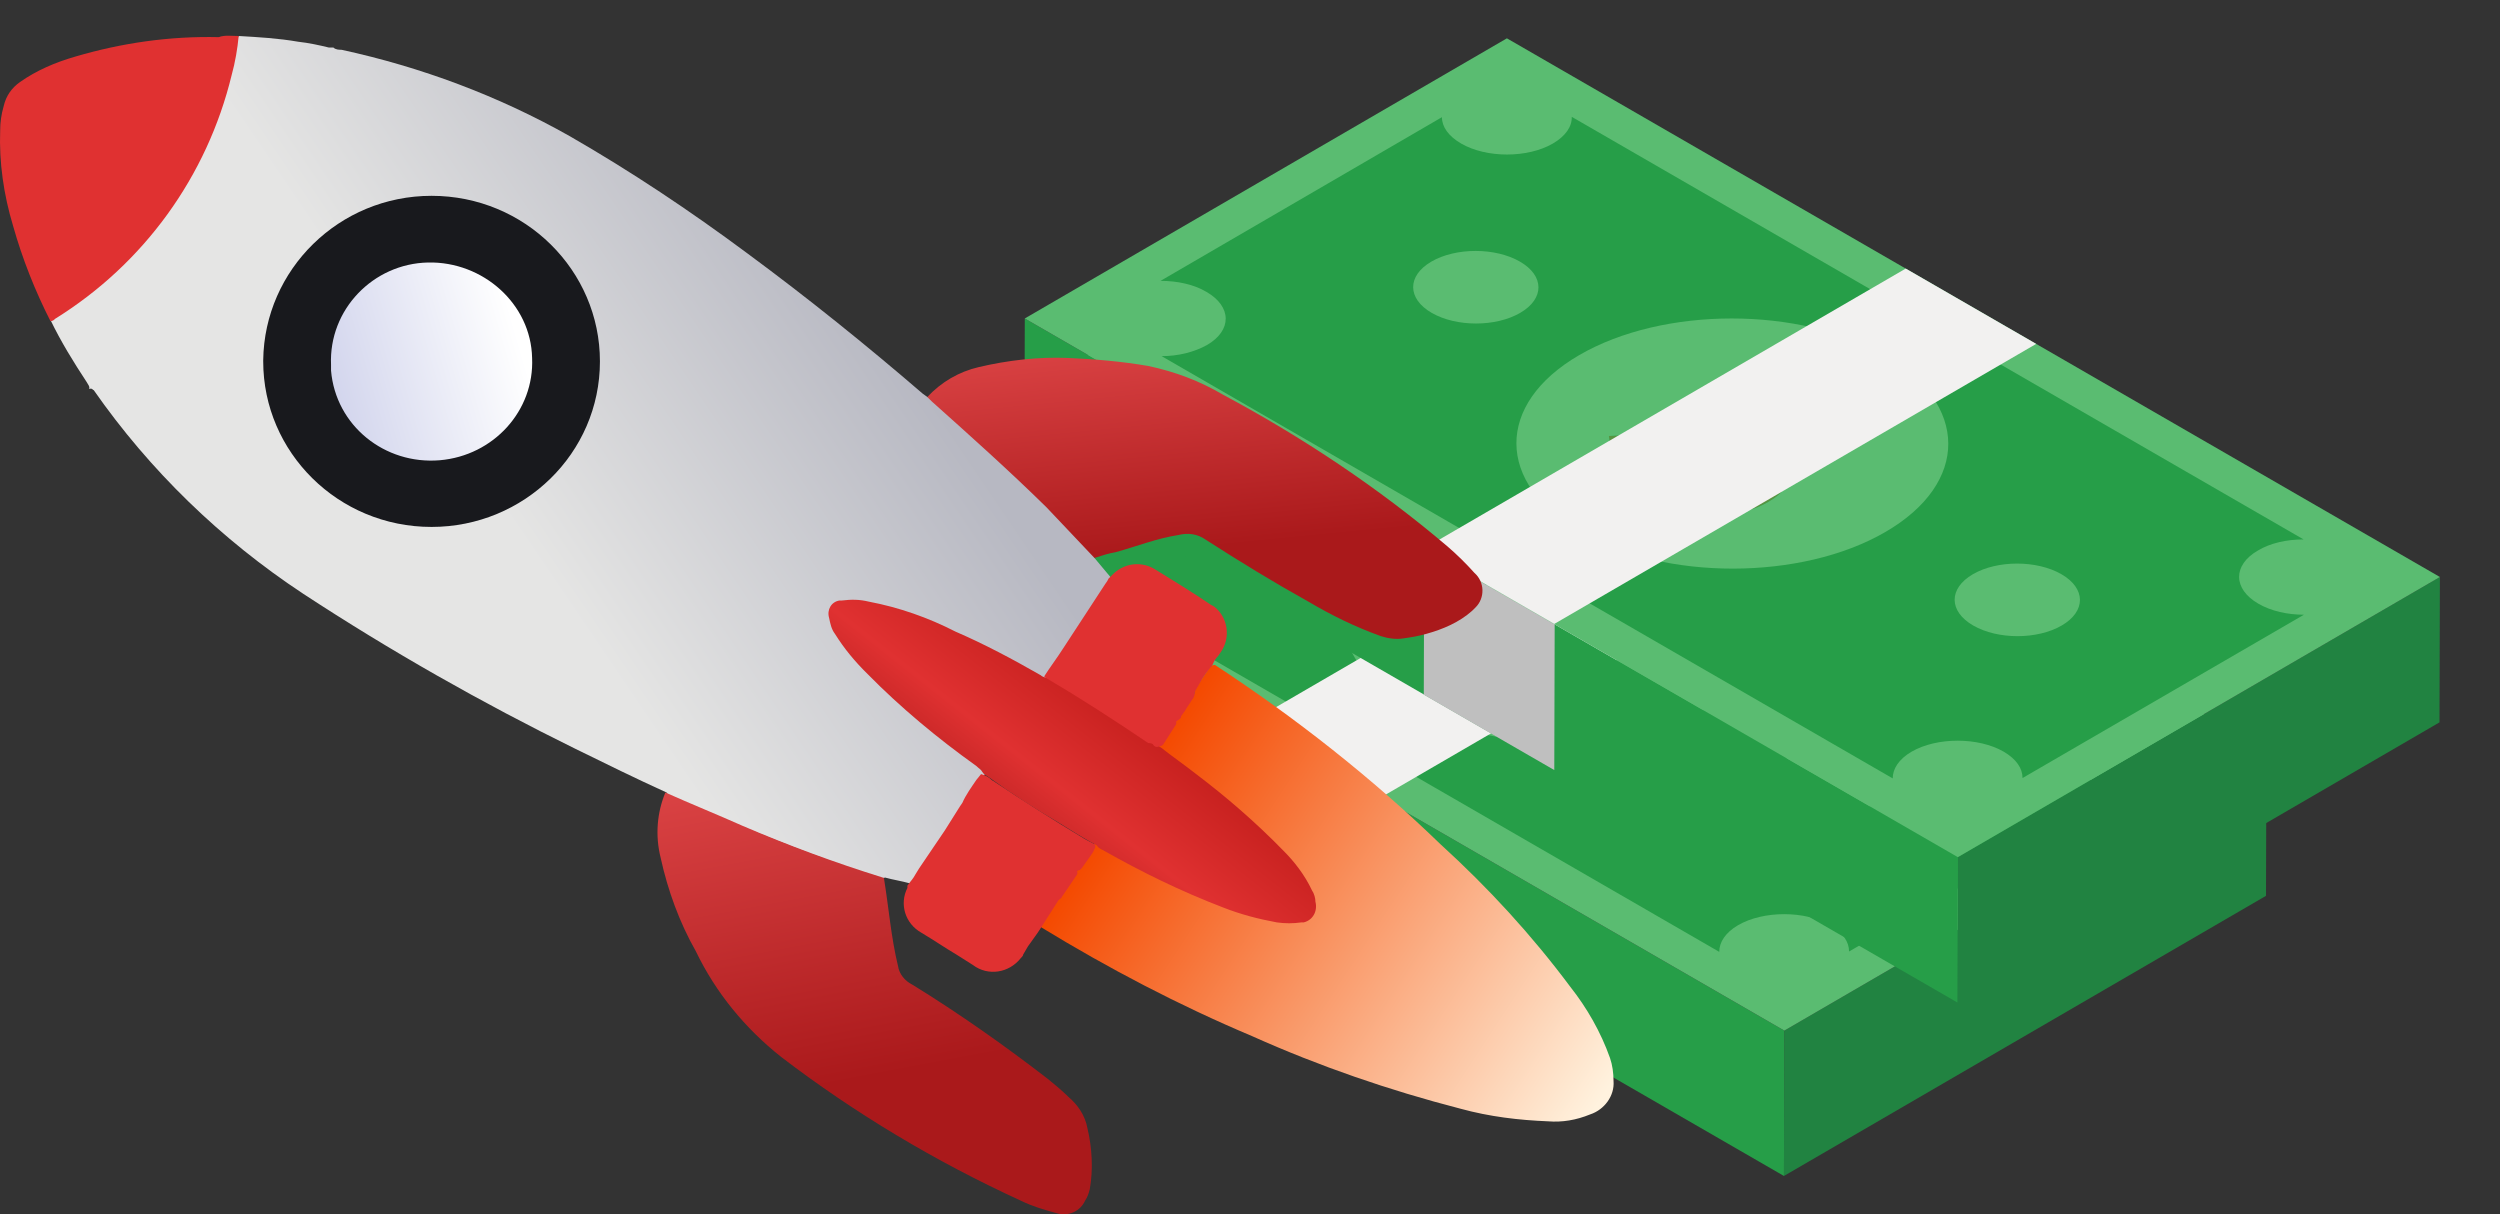 <svg width="70" height="34" viewBox="0 0 70 34" fill="none" xmlns="http://www.w3.org/2000/svg">
<rect x="0" y="0" width="70" height="34" fill="#333333" stroke="none"/>
<path d="M63.46 21.013L63.448 25.083L49.95 32.927L49.962 28.857L63.46 21.013Z" fill="#218341"/>
<path d="M49.962 28.857L49.95 32.927L23.826 17.844L23.837 13.774L49.962 28.857Z" fill="#269E48"/>
<path d="M63.46 21.013L49.962 28.857L23.837 13.774L37.336 5.93L63.46 21.013Z" fill="#5ABC71"/>
<path d="M59.653 22.069L51.774 26.642C51.774 26.373 51.604 26.113 51.245 25.904C50.536 25.494 49.377 25.494 48.668 25.904C48.309 26.113 48.139 26.383 48.139 26.652L27.667 14.829C28.127 14.829 28.576 14.719 28.936 14.519C29.645 14.11 29.635 13.441 28.926 13.031C28.576 12.822 28.107 12.722 27.637 12.722L35.517 8.138C35.517 8.408 35.696 8.667 36.056 8.877C36.765 9.286 37.913 9.286 38.622 8.877C38.982 8.667 39.161 8.398 39.151 8.128L59.643 19.961C59.174 19.961 58.715 20.061 58.365 20.271C57.656 20.681 57.666 21.35 58.375 21.759C58.734 21.969 59.194 22.069 59.653 22.069Z" fill="#269E48"/>
<path d="M43.552 17.853C43.685 18.045 43.694 18.177 43.478 18.302C43.269 18.424 43.009 18.442 42.703 18.346L43.552 17.853Z" fill="#80BC41"/>
<path d="M44.223 16.259C44.407 16.152 44.635 16.137 44.902 16.211L44.098 16.679C44.002 16.506 44.039 16.366 44.223 16.259Z" fill="#80BC41"/>
<path d="M44.651 18.913C43.796 19.41 42.643 19.32 41.74 18.906L41.258 19.186L40.519 18.759L41.026 18.464C40.528 18.074 40.252 17.607 40.192 17.065L41.621 16.988C41.668 17.375 41.797 17.684 41.995 17.901L43.021 17.305C42.336 16.628 42.204 16.147 43.018 15.674C43.855 15.187 44.975 15.255 45.859 15.656L46.201 15.457L46.941 15.884L46.586 16.09C46.981 16.392 47.257 16.771 47.399 17.22L46.008 17.364C45.93 17.076 45.796 16.837 45.61 16.657L44.622 17.231C45.468 18.077 45.332 18.518 44.651 18.913ZM42.703 18.346C43.009 18.442 43.269 18.424 43.478 18.302C43.692 18.178 43.686 18.046 43.552 17.853L42.703 18.346ZM44.098 16.679L44.902 16.211C44.635 16.138 44.406 16.152 44.223 16.259C44.039 16.366 44.002 16.506 44.098 16.679Z" fill="#589441"/>
<path d="M47.913 14.801C50.279 16.167 50.291 18.383 47.935 19.752C45.585 21.118 41.752 21.122 39.387 19.756C37.015 18.387 37.009 16.167 39.359 14.801C41.716 13.432 45.541 13.432 47.913 14.801ZM43.267 19.252C43.794 19.256 44.258 19.141 44.651 18.913C45.332 18.517 45.468 18.077 44.622 17.231L45.61 16.657C45.796 16.837 45.93 17.076 46.008 17.363L47.399 17.22C47.257 16.771 46.981 16.392 46.586 16.09L46.941 15.883L46.201 15.456L45.859 15.655C44.973 15.254 43.854 15.188 43.019 15.674C42.202 16.148 42.339 16.63 43.021 17.304L41.995 17.901C41.797 17.683 41.668 17.374 41.621 16.988L40.192 17.065C40.252 17.606 40.528 18.074 41.026 18.464L40.519 18.759L41.259 19.186L41.74 18.906C42.237 19.134 42.746 19.245 43.267 19.252Z" fill="#5ABC71"/>
<path d="M37.701 12.182C38.389 12.579 38.393 13.22 37.709 13.617C37.025 14.015 35.919 14.015 35.23 13.617C34.542 13.22 34.538 12.579 35.222 12.182C35.906 11.784 37.012 11.784 37.701 12.182Z" fill="#5ABC71"/>
<path d="M52.863 20.935C53.551 21.333 53.555 21.974 52.871 22.371C52.186 22.769 51.081 22.769 50.392 22.371C49.703 21.974 49.7 21.333 50.384 20.935C51.068 20.538 52.174 20.538 52.863 20.935Z" fill="#5ABC71"/>
<path d="M38.674 22.34L38.663 26.419L35.009 24.309L35.021 20.231L38.674 22.34Z" fill="#BFBFBF"/>
<path d="M52.156 14.486L38.663 22.328L35.009 20.218L48.502 12.377L52.156 14.486Z" fill="#F2F1F0"/>
<path d="M68.317 16.155L68.306 20.226L54.807 28.07L54.819 24L68.317 16.155Z" fill="#218341"/>
<path d="M54.819 24L54.807 28.07L28.683 12.987L28.694 8.917L54.819 24Z" fill="#269E48"/>
<path d="M68.317 16.156L54.819 24L28.694 8.917L42.193 1.073L68.317 16.156Z" fill="#5ABC71"/>
<path d="M64.51 17.212L56.631 21.785C56.631 21.516 56.461 21.256 56.102 21.046C55.393 20.637 54.235 20.637 53.526 21.046C53.166 21.256 52.996 21.526 52.996 21.795L32.525 9.972C32.984 9.972 33.433 9.862 33.793 9.662C34.502 9.253 34.492 8.584 33.783 8.174C33.433 7.964 32.964 7.864 32.495 7.864L40.374 3.281C40.374 3.55 40.553 3.81 40.913 4.02C41.622 4.429 42.77 4.429 43.479 4.02C43.839 3.81 44.019 3.541 44.009 3.271L64.5 15.104C64.031 15.104 63.572 15.204 63.222 15.414C62.513 15.823 62.523 16.492 63.232 16.902C63.592 17.112 64.051 17.212 64.51 17.212Z" fill="#269E48"/>
<path d="M48.409 12.996C48.542 13.188 48.551 13.32 48.335 13.445C48.126 13.566 47.866 13.585 47.56 13.489L48.409 12.996Z" fill="#80BC41"/>
<path d="M49.08 11.402C49.264 11.295 49.492 11.28 49.76 11.354L48.955 11.822C48.859 11.649 48.896 11.509 49.08 11.402Z" fill="#80BC41"/>
<path d="M49.508 14.056C48.654 14.553 47.5 14.463 46.597 14.049L46.116 14.329L45.376 13.902L45.883 13.607C45.385 13.217 45.109 12.749 45.049 12.208L46.478 12.131C46.525 12.517 46.654 12.827 46.852 13.044L47.878 12.447C47.193 11.77 47.061 11.29 47.875 10.817C48.712 10.33 49.832 10.398 50.716 10.798L51.058 10.6L51.798 11.027L51.443 11.233C51.839 11.535 52.114 11.914 52.256 12.363L50.865 12.507C50.787 12.219 50.653 11.98 50.467 11.8L49.479 12.374C50.325 13.22 50.189 13.66 49.508 14.056ZM47.56 13.489C47.866 13.585 48.126 13.566 48.335 13.445C48.549 13.32 48.543 13.189 48.409 12.996L47.56 13.489ZM48.955 11.822L49.76 11.354C49.492 11.28 49.264 11.295 49.08 11.402C48.896 11.509 48.859 11.649 48.955 11.822Z" fill="#589441"/>
<path d="M52.77 9.944C55.136 11.31 55.148 13.526 52.792 14.895C50.442 16.261 46.61 16.265 44.244 14.899C41.872 13.53 41.866 11.31 44.216 9.944C46.573 8.575 50.399 8.575 52.77 9.944ZM48.124 14.395C48.652 14.398 49.115 14.284 49.508 14.056C50.189 13.66 50.325 13.22 49.48 12.374L50.468 11.8C50.653 11.98 50.788 12.219 50.865 12.506L52.257 12.363C52.114 11.914 51.839 11.534 51.443 11.232L51.798 11.026L51.058 10.599L50.716 10.798C49.83 10.397 48.711 10.331 47.876 10.816C47.059 11.291 47.196 11.773 47.878 12.447L46.852 13.043C46.654 12.826 46.525 12.517 46.478 12.131L45.049 12.208C45.109 12.749 45.385 13.216 45.883 13.607L45.376 13.901L46.116 14.328L46.597 14.049C47.094 14.277 47.603 14.387 48.124 14.395Z" fill="#5ABC71"/>
<path d="M42.558 7.325C43.247 7.722 43.25 8.363 42.566 8.76C41.882 9.158 40.776 9.158 40.087 8.76C39.399 8.363 39.395 7.722 40.08 7.324C40.764 6.927 41.869 6.927 42.558 7.325Z" fill="#5ABC71"/>
<path d="M57.72 16.078C58.408 16.476 58.412 17.116 57.728 17.514C57.044 17.912 55.938 17.912 55.249 17.514C54.56 17.116 54.557 16.476 55.241 16.078C55.925 15.681 57.031 15.681 57.72 16.078Z" fill="#5ABC71"/>
<path d="M43.531 17.483L43.52 21.562L39.866 19.452L39.878 15.374L43.531 17.483Z" fill="#BFBFBF"/>
<path d="M57.013 9.629L43.52 17.47L39.866 15.361L53.36 7.52L57.013 9.629Z" fill="#F2F1F0"/>
<path d="M2.493 10.891C2.526 10.826 2.46 10.762 2.427 10.698C2.067 10.15 1.707 9.571 1.413 8.959C1.445 8.895 1.511 8.863 1.576 8.831C2.133 8.476 2.657 8.09 3.148 7.639C4.195 6.674 5.046 5.547 5.668 4.259C6.126 3.294 6.454 2.296 6.617 1.233C6.617 1.169 6.65 1.072 6.683 1.008C7.239 1.04 7.796 1.072 8.352 1.169C8.647 1.201 8.942 1.266 9.204 1.33C9.236 1.33 9.269 1.33 9.334 1.33C9.4 1.394 9.498 1.394 9.564 1.394C11.79 1.877 13.95 2.682 15.947 3.809C17.682 4.807 19.319 5.901 20.923 7.092C22.625 8.348 24.262 9.667 25.833 11.02L25.964 11.116C26.029 11.116 26.095 11.148 26.127 11.213C26.488 11.502 26.848 11.824 27.175 12.146C28.026 12.919 28.844 13.659 29.63 14.464C29.957 14.786 30.285 15.108 30.579 15.462C30.645 15.494 30.645 15.559 30.645 15.623L31.103 16.17C31.169 16.267 31.103 16.299 31.07 16.363C30.808 16.782 30.514 17.2 30.252 17.619C30.121 17.812 30.023 18.005 29.892 18.166C29.761 18.327 29.597 18.617 29.466 18.81C27.633 21.514 30.317 17.522 27.47 21.836C27.339 22.029 27.208 22.222 27.077 22.415C26.815 22.834 26.52 23.252 26.258 23.671C26.062 23.993 25.866 24.282 25.636 24.604C25.604 24.669 25.571 24.733 25.473 24.733C25.244 24.669 25.014 24.636 24.785 24.572C24.687 24.604 24.589 24.572 24.491 24.54C24.032 24.411 23.574 24.218 23.116 24.057C21.708 23.542 20.333 22.962 18.959 22.383C18.86 22.351 18.729 22.319 18.664 22.19C17.813 21.804 16.962 21.385 16.111 20.967C13.492 19.679 10.938 18.23 8.483 16.621C6.192 15.108 4.195 13.176 2.624 10.923C2.591 10.923 2.591 10.859 2.493 10.891Z" fill="url(#paint0_linear_1_442)"/>
<path d="M30.645 15.623C30.186 15.14 29.761 14.689 29.303 14.206C28.255 13.176 27.175 12.211 26.095 11.245C26.062 11.213 25.997 11.148 25.964 11.116C26.357 10.698 26.848 10.408 27.404 10.279C28.223 10.086 29.074 9.989 29.892 10.022C30.645 10.054 31.398 10.118 32.151 10.247C32.904 10.408 33.591 10.665 34.246 11.052C36.472 12.243 38.599 13.659 40.531 15.301C40.793 15.526 41.054 15.784 41.284 16.041C41.578 16.299 41.578 16.75 41.316 17.007C41.284 17.039 41.251 17.072 41.218 17.104C40.858 17.426 40.4 17.619 39.941 17.747C39.712 17.812 39.516 17.844 39.287 17.876C39.09 17.908 38.861 17.876 38.665 17.812C37.945 17.554 37.29 17.232 36.635 16.846C35.653 16.299 34.704 15.719 33.755 15.108C33.526 14.947 33.264 14.915 33.002 14.979C32.38 15.076 31.823 15.301 31.234 15.462C31.038 15.494 30.841 15.559 30.645 15.623Z" fill="url(#paint1_linear_1_442)"/>
<path d="M18.631 22.19C19.351 22.512 20.072 22.802 20.792 23.123C22.068 23.671 23.378 24.154 24.72 24.572C24.72 24.572 24.753 24.572 24.753 24.604C24.884 25.409 24.949 26.246 25.145 27.051C25.178 27.276 25.342 27.469 25.538 27.566C26.848 28.371 28.124 29.272 29.335 30.206C29.532 30.366 29.728 30.527 29.925 30.721C30.186 30.946 30.383 31.236 30.448 31.59C30.579 32.137 30.612 32.749 30.514 33.296C30.481 33.425 30.448 33.521 30.383 33.618C30.252 33.907 29.925 34.069 29.597 33.972C29.237 33.875 28.91 33.779 28.582 33.618C26.193 32.523 23.934 31.171 21.872 29.594C20.857 28.789 20.039 27.791 19.482 26.632C19.024 25.828 18.697 24.926 18.5 24.025C18.337 23.381 18.402 22.737 18.631 22.19Z" fill="url(#paint2_linear_1_442)"/>
<path d="M6.683 1.008C6.65 1.362 6.585 1.748 6.486 2.103C5.799 4.935 4.031 7.382 1.543 8.927C1.511 8.959 1.478 8.991 1.413 8.991C0.987 8.154 0.627 7.253 0.365 6.32C0.103 5.45 -0.028 4.549 0.005 3.648C0.005 3.422 0.038 3.197 0.103 2.972C0.169 2.682 0.332 2.457 0.561 2.296C1.02 1.974 1.543 1.748 2.1 1.587C3.409 1.201 4.751 1.008 6.126 1.04C6.29 0.976 6.486 1.008 6.683 1.008Z" fill="#E03131"/>
<path d="M12.084 5.483C14.703 5.483 16.798 7.575 16.798 10.118C16.798 12.694 14.67 14.754 12.084 14.754C9.465 14.754 7.37 12.661 7.37 10.118V10.086C7.403 7.543 9.498 5.483 12.084 5.483Z" fill="#18191D"/>
<path d="M40.334 23.639C38.403 21.771 36.275 20.098 34.017 18.617C33.951 18.617 33.886 18.649 33.853 18.713L33.657 19.003L33.526 19.196C33.493 19.228 33.46 19.293 33.46 19.357V19.389C32.511 20.773 31.594 22.158 30.678 23.574C30.318 24.121 29.99 24.636 29.63 25.184H29.598C29.598 25.184 29.565 25.184 29.565 25.216C29.401 25.409 29.27 25.602 29.172 25.828L29.139 25.86C29.106 25.892 29.106 25.924 29.139 25.956C31.038 27.115 33.002 28.145 35.064 29.014C36.93 29.851 38.894 30.527 40.891 31.043C41.709 31.268 42.528 31.364 43.346 31.397C43.739 31.429 44.132 31.364 44.525 31.203C44.917 31.075 45.212 30.688 45.179 30.27C45.179 30.044 45.147 29.819 45.081 29.626C44.819 28.886 44.426 28.21 43.968 27.63C42.888 26.182 41.677 24.862 40.334 23.639Z" fill="url(#paint3_linear_1_442)"/>
<path d="M9.269 10.215C9.203 8.67 10.447 7.382 11.986 7.35C13.524 7.318 14.867 8.509 14.899 10.022C14.965 11.503 13.819 12.758 12.313 12.887C10.775 13.015 9.4 11.921 9.269 10.376C9.269 10.312 9.269 10.279 9.269 10.215Z" fill="url(#paint4_linear_1_442)"/>
<path d="M27.502 21.61C27.47 21.546 27.404 21.514 27.339 21.449C26.258 20.677 25.211 19.808 24.294 18.874C23.934 18.52 23.64 18.166 23.378 17.747C23.279 17.619 23.247 17.458 23.214 17.297C23.148 17.071 23.279 16.846 23.509 16.814C23.541 16.814 23.541 16.814 23.574 16.814C23.836 16.782 24.065 16.782 24.327 16.846C25.178 17.007 25.997 17.297 26.749 17.683C27.568 18.037 28.353 18.456 29.139 18.906C29.172 18.939 29.237 18.971 29.303 18.971C29.368 18.971 29.434 19.003 29.499 19.035C30.448 19.582 31.365 20.162 32.249 20.773C32.314 20.838 32.413 20.87 32.511 20.934C32.838 21.192 33.165 21.417 33.493 21.675C34.344 22.319 35.162 23.027 35.915 23.799C36.242 24.121 36.537 24.508 36.733 24.926C36.799 25.023 36.832 25.151 36.832 25.248C36.897 25.506 36.766 25.763 36.504 25.827C36.472 25.827 36.439 25.827 36.439 25.827C36.21 25.86 35.981 25.86 35.751 25.827C35.228 25.731 34.737 25.602 34.246 25.409C33.067 24.958 31.954 24.411 30.874 23.799C30.808 23.767 30.743 23.735 30.71 23.671C30.35 23.477 29.99 23.252 29.63 23.027C28.975 22.64 28.321 22.222 27.699 21.771C27.601 21.707 27.535 21.675 27.502 21.61Z" fill="url(#paint5_linear_1_442)"/>
<path d="M29.139 25.989L29.63 25.216L29.663 25.184C29.696 25.152 29.728 25.152 29.728 25.119C29.794 25.023 29.859 24.926 29.925 24.83L30.121 24.54C30.154 24.508 30.187 24.444 30.154 24.379C30.219 24.379 30.252 24.347 30.285 24.315C30.35 24.218 30.448 24.089 30.514 23.993C30.579 23.896 30.612 23.864 30.645 23.767C30.678 23.735 30.678 23.671 30.645 23.639C30.547 23.574 30.448 23.542 30.35 23.478C29.499 22.963 28.681 22.448 27.862 21.9C27.83 21.868 27.797 21.868 27.764 21.836C27.699 21.772 27.601 21.707 27.47 21.675L27.339 21.836C27.208 22.029 27.044 22.255 26.946 22.48L26.88 22.576L26.455 23.252L25.735 24.315L25.636 24.476C25.571 24.604 25.473 24.701 25.407 24.798V24.83V24.862C25.178 25.313 25.342 25.86 25.8 26.117C26.128 26.311 26.455 26.536 26.782 26.729L27.24 27.019C27.666 27.341 28.255 27.244 28.583 26.826C28.615 26.793 28.648 26.761 28.648 26.729L28.779 26.504C28.91 26.311 29.041 26.15 29.139 25.989Z" fill="#E03131"/>
<path d="M32.281 20.838C32.314 20.902 32.38 20.934 32.445 20.902C32.511 20.902 32.543 20.87 32.576 20.838L32.74 20.58L32.903 20.323C32.936 20.291 32.936 20.258 32.936 20.194C33.002 20.162 33.034 20.13 33.067 20.097V20.065C33.1 20.001 33.165 19.936 33.198 19.872C33.231 19.808 33.329 19.679 33.362 19.615C33.427 19.55 33.46 19.454 33.46 19.357L33.591 19.132C33.689 18.939 33.82 18.778 33.951 18.617C33.984 18.52 34.049 18.424 34.114 18.359L34.18 18.262C34.475 17.844 34.376 17.265 33.984 16.975C33.951 16.975 33.951 16.943 33.918 16.943C33.394 16.589 32.871 16.267 32.347 15.945C31.987 15.719 31.529 15.752 31.201 16.041L31.07 16.17L31.038 16.202L31.005 16.267L30.939 16.363L30.35 17.265L29.761 18.166C29.597 18.424 29.401 18.681 29.237 18.939L29.27 18.971C30.252 19.55 31.201 20.162 32.15 20.806C32.249 20.806 32.281 20.838 32.281 20.838Z" fill="#E03131"/>
<defs>
<linearGradient id="paint0_linear_1_442" x1="14.025" y1="14.221" x2="23.708" y2="7.659" gradientUnits="userSpaceOnUse">
<stop stop-color="#E5E5E4"/>
<stop offset="1" stop-color="#B7B8C2"/>
</linearGradient>
<linearGradient id="paint1_linear_1_442" x1="33.061" y1="7.315" x2="33.849" y2="15.333" gradientUnits="userSpaceOnUse">
<stop stop-color="#EA5051"/>
<stop offset="1" stop-color="#AA191B"/>
</linearGradient>
<linearGradient id="paint2_linear_1_442" x1="22.63" y1="18.384" x2="24.839" y2="30.09" gradientUnits="userSpaceOnUse">
<stop stop-color="#EA5051"/>
<stop offset="1" stop-color="#AA191B"/>
</linearGradient>
<linearGradient id="paint3_linear_1_442" x1="31.55" y1="22.243" x2="44.741" y2="30.911" gradientUnits="userSpaceOnUse">
<stop stop-color="#F44900"/>
<stop offset="1" stop-color="#FFF2DE"/>
</linearGradient>
<linearGradient id="paint4_linear_1_442" x1="8.795" y1="11.034" x2="14.489" y2="9.381" gradientUnits="userSpaceOnUse">
<stop stop-color="#CED1EB"/>
<stop offset="1" stop-color="white"/>
</linearGradient>
<linearGradient id="paint5_linear_1_442" x1="28.062" y1="23.684" x2="31.256" y2="19.624" gradientUnits="userSpaceOnUse">
<stop stop-color="#B62020"/>
<stop offset="0.44" stop-color="#E03131"/>
<stop offset="1" stop-color="#C6201E"/>
</linearGradient>
</defs>
</svg>

